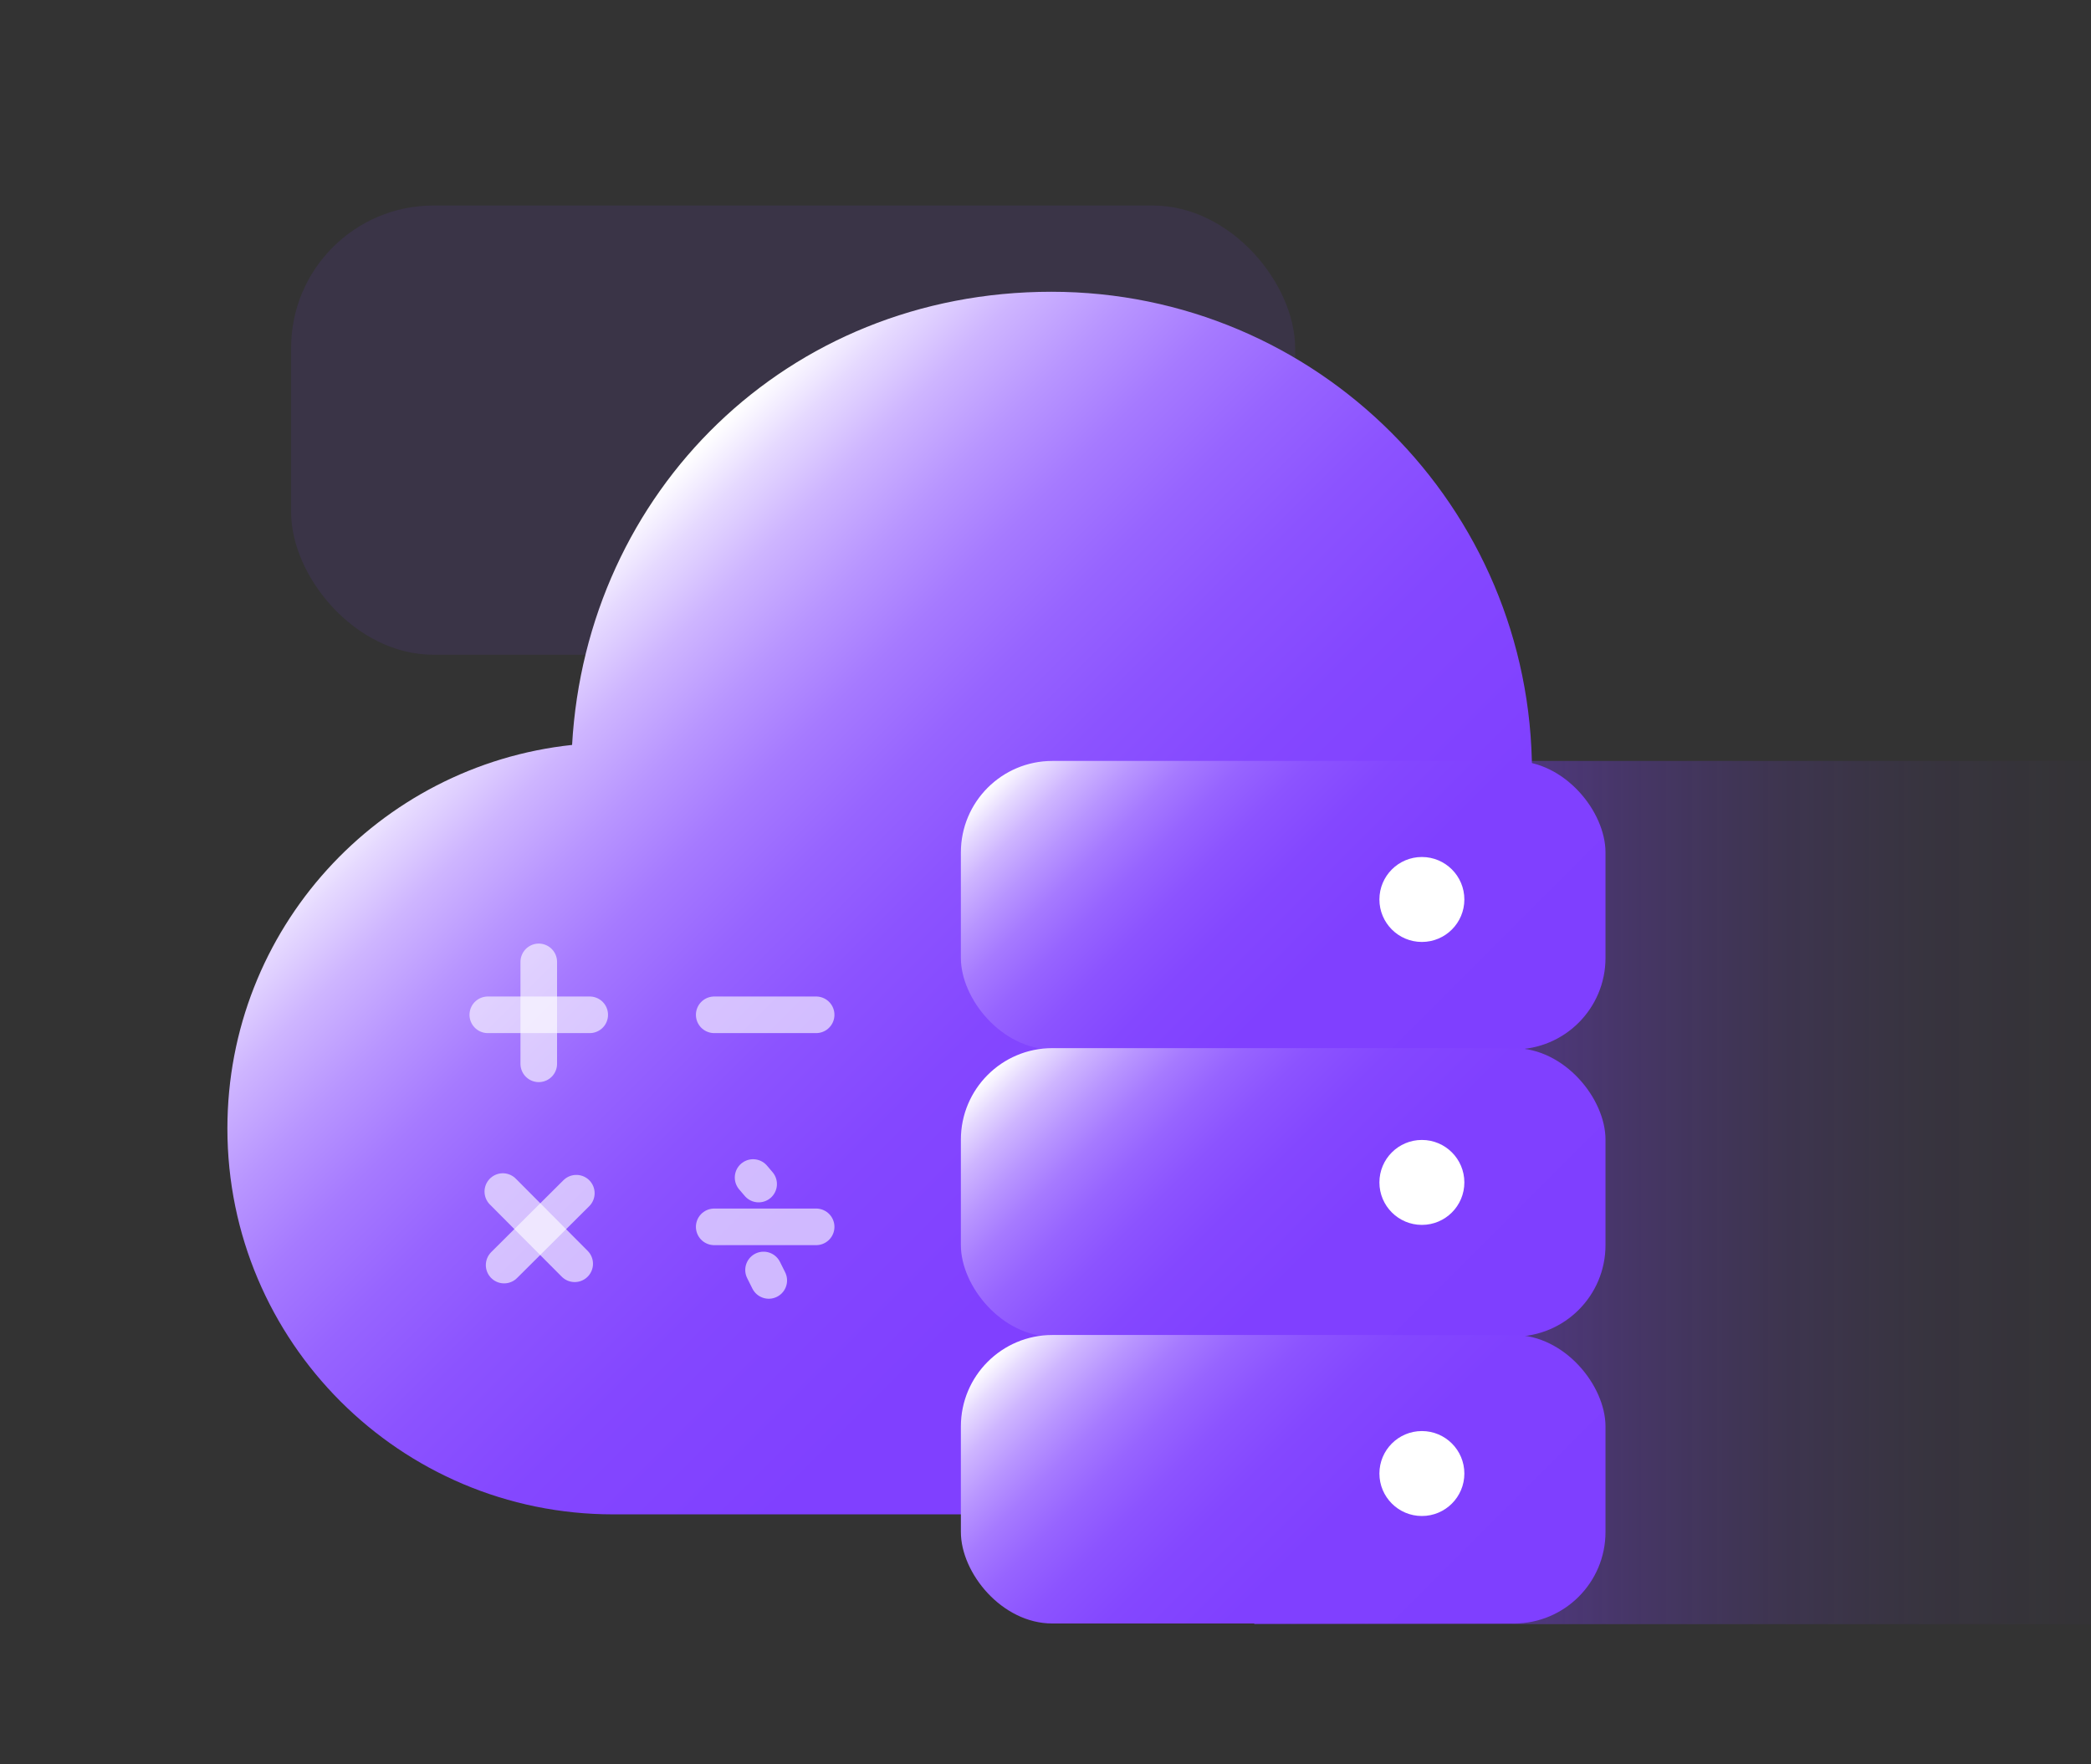 <?xml version="1.0" encoding="UTF-8"?><svg id="_图层_1" xmlns="http://www.w3.org/2000/svg" xmlns:xlink="http://www.w3.org/1999/xlink" viewBox="0 0 64 54"><rect x="0" y="0" width="64" height="54" fill="#333333" stroke="none"/><defs><style>.cls-1{fill:#7f3fff;opacity:.1;}.cls-2{fill:#fff;}.cls-3{fill:none;opacity:.62;stroke:#fff;stroke-linecap:round;stroke-linejoin:round;stroke-width:1.12px;}.cls-4{fill:url(#_未命名的渐变_11);}.cls-5{fill:url(#_未命名的渐变_12);}.cls-6{fill:url(#_未命名的渐变_12-4);}.cls-7{fill:url(#_未命名的渐变_12-3);}.cls-8{fill:url(#_未命名的渐变_12-2);}</style><linearGradient id="_未命名的渐变_11" x1="38.39" y1="36.5" x2="67.49" y2="36.5" gradientUnits="userSpaceOnUse"><stop offset="0" stop-color="#7f3fff" stop-opacity=".7"/><stop offset=".1" stop-color="#7f3fff" stop-opacity=".57"/><stop offset=".25" stop-color="#7f3fff" stop-opacity=".4"/><stop offset=".4" stop-color="#7f3fff" stop-opacity=".25"/><stop offset=".55" stop-color="#7f3fff" stop-opacity=".14"/><stop offset=".7" stop-color="#7f3fff" stop-opacity=".06"/><stop offset=".85" stop-color="#7f3fff" stop-opacity=".02"/><stop offset="1" stop-color="#7f3fff" stop-opacity="0"/></linearGradient><linearGradient id="_未命名的渐变_12" x1="45.55" y1="47.11" x2="16.73" y2="18.29" gradientUnits="userSpaceOnUse"><stop offset="0" stop-color="#7f3fff"/><stop offset=".39" stop-color="#8040ff"/><stop offset=".54" stop-color="#8447ff"/><stop offset=".64" stop-color="#8c53ff"/><stop offset=".72" stop-color="#9764ff"/><stop offset=".79" stop-color="#a67aff"/><stop offset=".85" stop-color="#b895ff"/><stop offset=".91" stop-color="#ceb5ff"/><stop offset=".96" stop-color="#e6daff"/><stop offset="1" stop-color="#fff"/></linearGradient><linearGradient id="_未命名的渐变_12-2" x1="45.59" y1="34.03" x2="32.95" y2="21.39" xlink:href="#_未命名的渐变_12"/><linearGradient id="_未命名的渐变_12-3" x1="45.59" y1="42.81" x2="32.95" y2="30.17" xlink:href="#_未命名的渐变_12"/><linearGradient id="_未命名的渐变_12-4" x1="45.59" y1="51.6" x2="32.95" y2="38.96" xlink:href="#_未命名的渐变_12"/></defs><rect class="cls-1" x="8.91" y="6.29" width="30.73" height="13.75" rx="4.36" ry="4.36"/><rect class="cls-4" x="38.39" y="23.29" width="29.1" height="26.42"/><path class="cls-5" d="M46.89,23.64c0-8.13-6.59-14.71-14.71-14.71s-14.23,6.14-14.67,13.87c-5.93,.63-10.55,5.64-10.55,11.74,0,6.52,5.29,11.81,11.81,11.81h27.54l.58-22.7Z"/><rect class="cls-8" x="29.41" y="23.29" width="19.73" height="8.83" rx="2.8" ry="2.8"/><circle class="cls-2" cx="43.52" cy="27.53" r="1.3"/><rect class="cls-7" x="29.41" y="32.08" width="19.73" height="8.83" rx="2.8" ry="2.8"/><circle class="cls-2" cx="43.52" cy="36.19" r="1.3"/><rect class="cls-6" x="29.41" y="40.86" width="19.73" height="8.83" rx="2.8" ry="2.8"/><circle class="cls-2" cx="43.52" cy="45.1" r="1.3"/><line class="cls-3" x1="14.93" y1="31.06" x2="18.05" y2="31.06"/><line class="cls-3" x1="21.86" y1="31.06" x2="24.98" y2="31.06"/><line class="cls-3" x1="21.86" y1="37.55" x2="24.98" y2="37.55"/><line class="cls-3" x1="16.49" y1="32.56" x2="16.49" y2="29.44"/><line class="cls-3" x1="15.43" y1="38.72" x2="17.64" y2="36.52"/><line class="cls-3" x1="17.59" y1="38.68" x2="15.39" y2="36.47"/><line class="cls-3" x1="23.05" y1="36.04" x2="23.22" y2="36.24"/><line class="cls-3" x1="23.37" y1="38.87" x2="23.53" y2="39.19"/></svg>